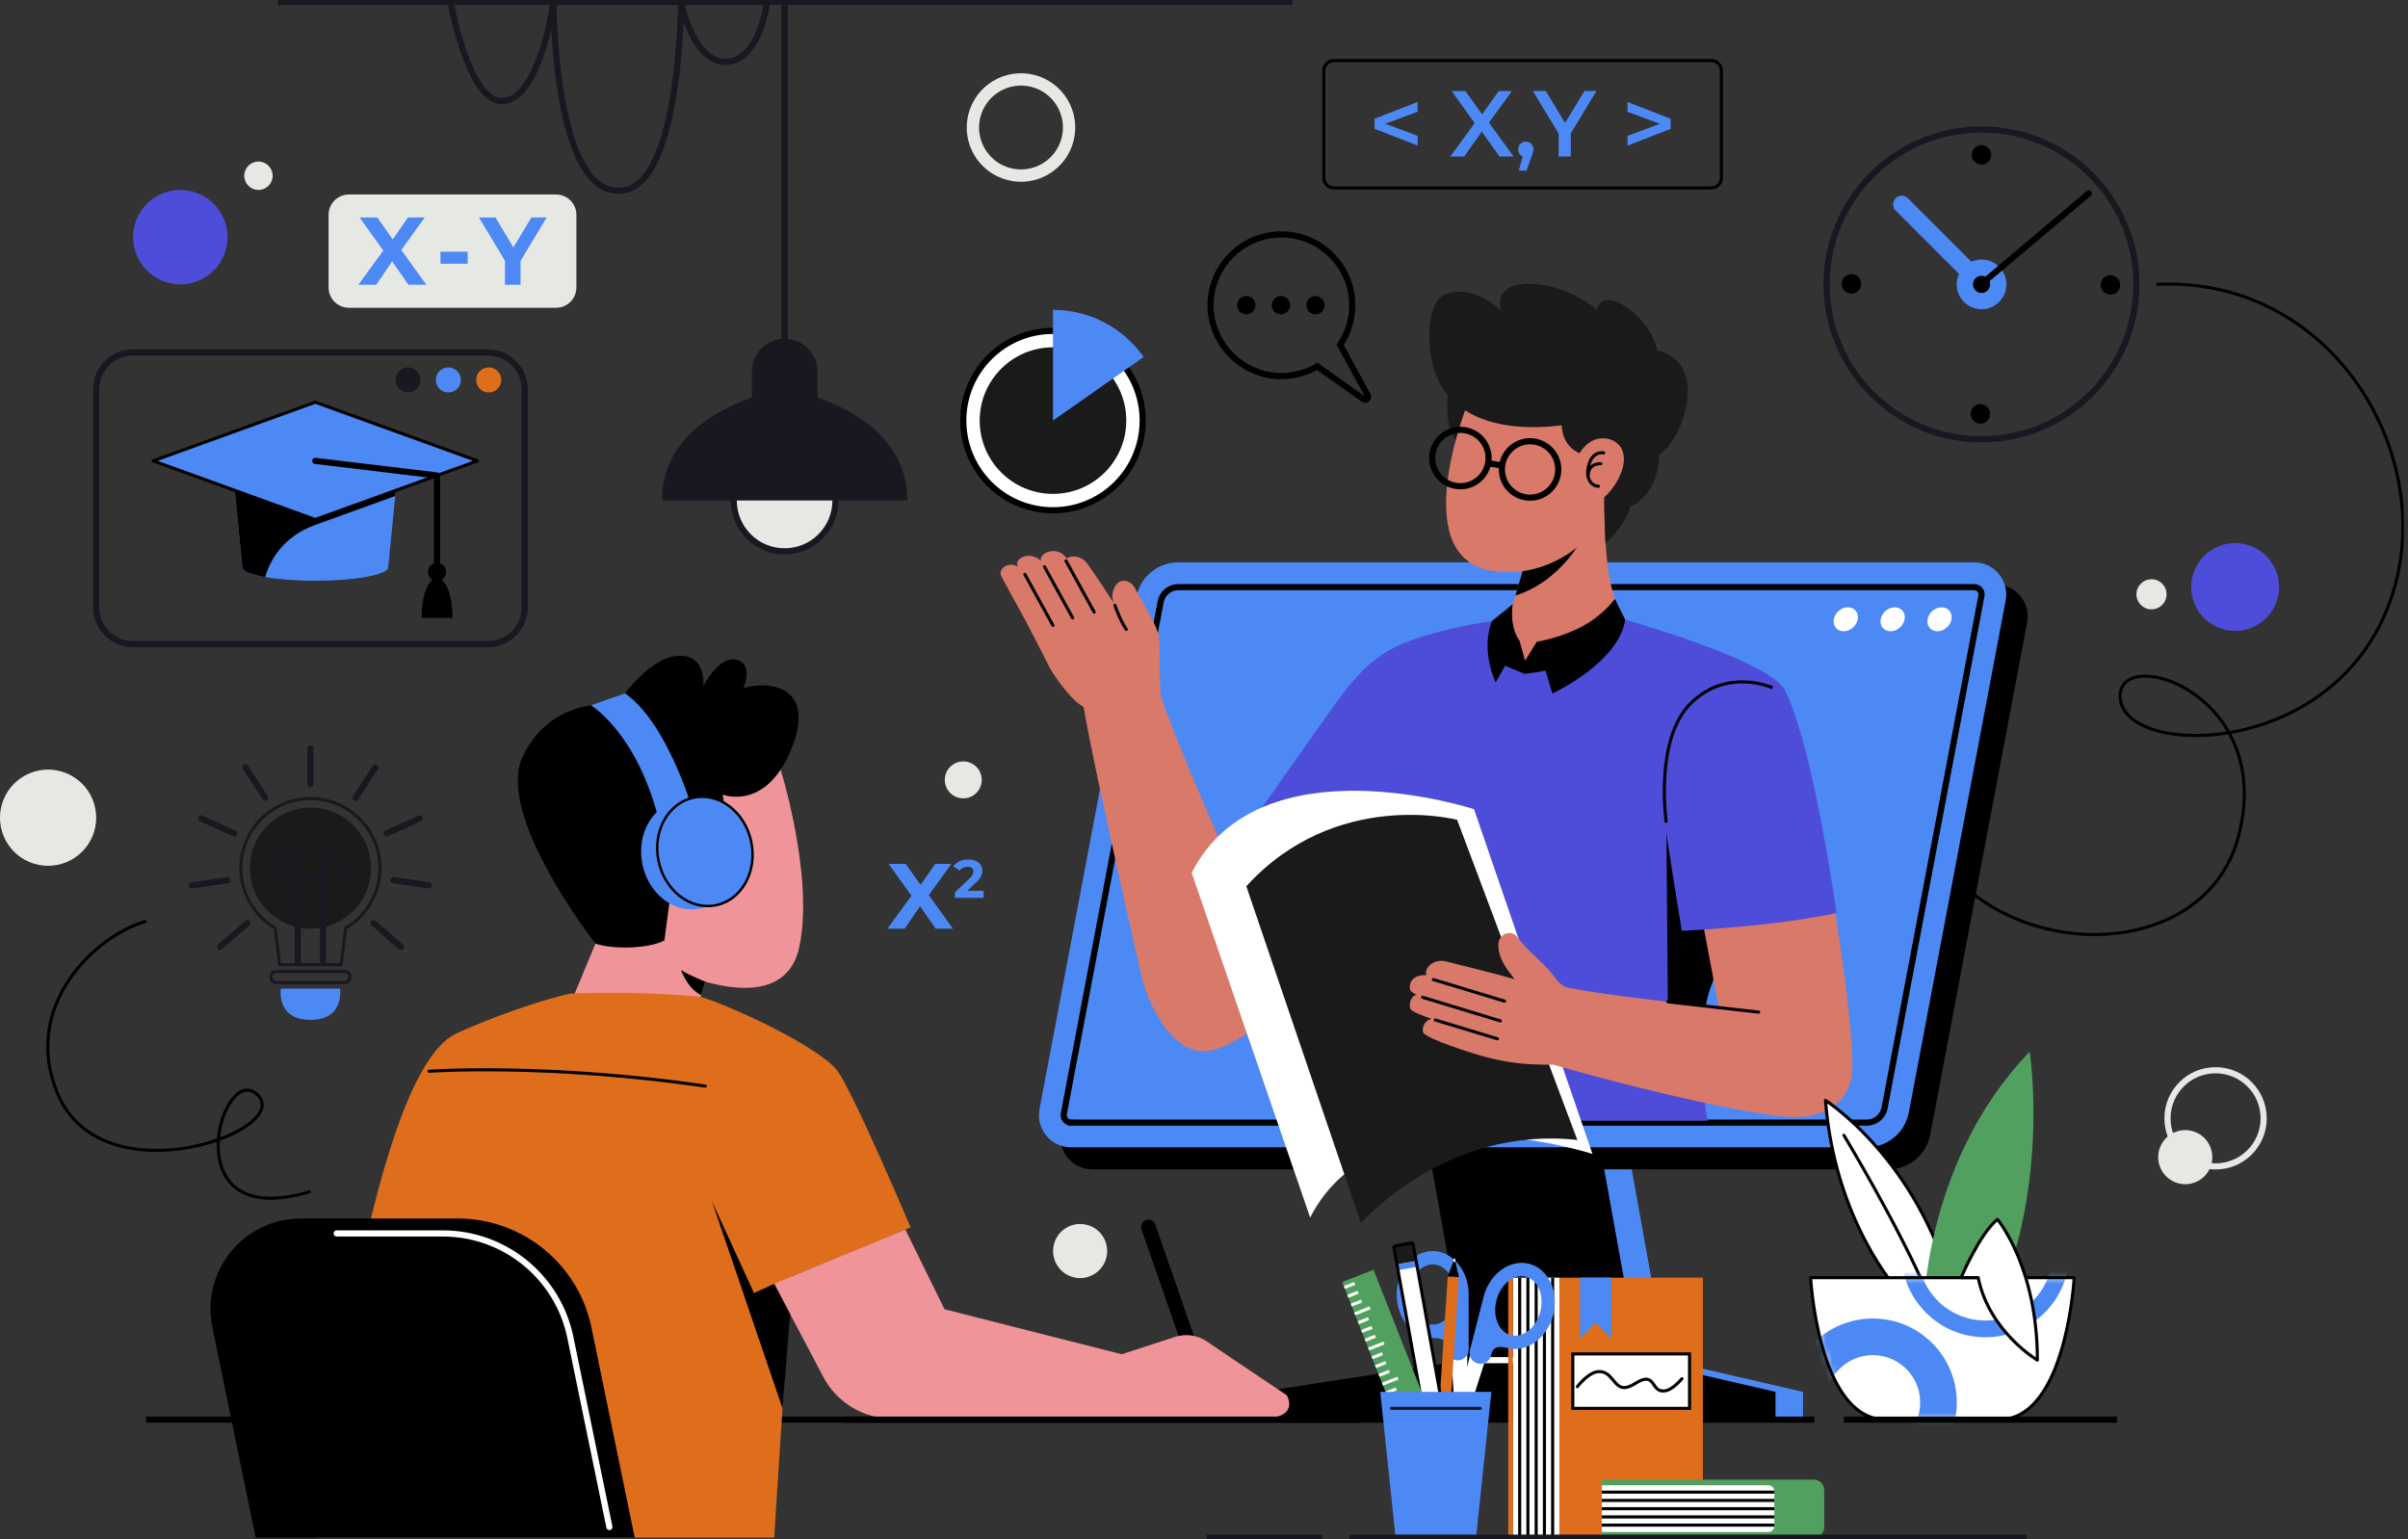 <svg xmlns="http://www.w3.org/2000/svg" width="391" height="250" viewBox="0 0 391 250" fill="none"><rect x="0" y="0" width="391" height="250" fill="#333333" stroke="none"/><g clip-path="url(#clip0_39_1195)"><path d="M271.459 226.029H243.531L230.511 153.766H258.439L271.459 226.029Z" fill="#4D89F5"></path><path d="M209.205 230.546V226.03L242.531 220.884H270.459L292.765 226.03V230.546H209.205Z" fill="#4D89F5"></path><path d="M266.99 226.029H239.062L226.047 153.766H253.976L266.99 226.029Z" fill="black"></path><path d="M306.615 189.897H177.389C174.126 189.897 171.662 186.928 172.267 183.717L187.993 100.562C188.61 97.286 191.474 94.91 194.808 94.91H324.034C327.298 94.91 329.762 97.88 329.156 101.091L313.431 184.246C312.813 187.527 309.949 189.897 306.615 189.897Z" fill="black"></path><path d="M303.133 186.31H173.908C170.644 186.31 168.18 183.341 168.786 180.13L184.511 96.975C185.129 93.699 187.993 91.323 191.327 91.323H320.552C323.816 91.323 326.28 94.293 325.675 97.504L309.949 180.659C309.326 183.94 306.468 186.31 303.133 186.31Z" fill="#4D89F5"></path><path d="M173.908 182.294C173.42 182.294 173.12 182.023 172.991 181.859C172.855 181.7 172.644 181.353 172.738 180.877L188.463 97.722C188.722 96.345 189.933 95.346 191.333 95.346H320.558C321.046 95.346 321.346 95.616 321.482 95.781C321.617 95.94 321.829 96.287 321.734 96.763L306.009 179.924C305.75 181.3 304.539 182.306 303.139 182.306H173.908V182.294Z" stroke="black" stroke-miterlimit="10"></path><path d="M204.735 230.546V226.03L238.068 220.884H265.996L288.296 226.03V230.546H204.735Z" fill="black"></path><path d="M255.604 220.884H239.162" stroke="white" stroke-miterlimit="10" stroke-linecap="round" stroke-linejoin="round"></path><path d="M301.651 100.568C301.463 101.644 300.44 102.514 299.364 102.514C298.288 102.514 297.57 101.644 297.764 100.568C297.952 99.492 298.976 98.621 300.052 98.621C301.122 98.621 301.84 99.492 301.651 100.568Z" fill="white"></path><path d="M309.267 100.568C309.079 101.644 308.056 102.514 306.979 102.514C305.903 102.514 305.186 101.644 305.38 100.568C305.568 99.492 306.591 98.621 307.667 98.621C308.738 98.621 309.455 99.492 309.267 100.568Z" fill="white"></path><path d="M316.877 100.568C316.689 101.644 315.665 102.514 314.589 102.514C313.513 102.514 312.796 101.644 312.99 100.568C313.178 99.492 314.201 98.621 315.277 98.621C316.353 98.621 317.065 99.492 316.877 100.568Z" fill="white"></path><path d="M208.311 126.667L185.652 159.788C185.652 159.788 189.151 171.144 195.749 170.691C206.764 169.926 224.612 142.01 224.612 142.01" fill="#D97969"></path><path d="M188.434 112.971C188.434 112.971 188.275 109.266 188.275 104.538C188.275 102.05 186.54 99.633 184.482 95.893C183.464 93.546 180.965 93.846 180.636 96.516C180.6 96.816 180.653 97.275 180.747 97.787C179.071 95.158 177.301 92.564 176.596 91.582C175.655 90.271 174.061 90.1 173.196 90.677C173.12 90.577 173.055 90.489 172.991 90.412C171.538 88.589 168.58 89.812 169.05 91.1C167.216 89.371 164.693 90.683 165.222 91.853C165.24 91.894 165.281 91.965 165.328 92.053C163.828 91.094 161.952 92.341 162.593 93.594C162.976 94.34 166.551 100.839 166.551 100.839C166.551 100.839 169.48 106.473 170.462 108.472C171.591 110.383 174.002 113.765 175.955 114.806C177.795 125.773 185.658 159.788 185.658 159.788L202.354 146.133C202.348 146.133 192.374 124.239 188.434 112.971Z" fill="#D97969"></path><path d="M166.41 93.269L170.979 101.573" stroke="black" stroke-width="0.5" stroke-miterlimit="10" stroke-linecap="round" stroke-linejoin="round"></path><path d="M169.603 92.047L174.173 100.345" stroke="black" stroke-width="0.5" stroke-miterlimit="10" stroke-linecap="round" stroke-linejoin="round"></path><path d="M173.096 91.094L177.666 99.397" stroke="black" stroke-width="0.5" stroke-miterlimit="10" stroke-linecap="round" stroke-linejoin="round"></path><path d="M181.041 98.31C181.041 98.31 181.794 100.597 182.882 102.214" stroke="black" stroke-width="0.5" stroke-miterlimit="10" stroke-linecap="round" stroke-linejoin="round"></path><path d="M200.354 137.588C200.354 137.588 211.004 149.032 219.12 156.201L232.111 138.258L223.719 106.843C223.719 106.843 221.166 108.319 217.285 113.647C213.98 118.187 208.576 126.067 200.354 137.588Z" fill="#4D4DD9"></path><path d="M283.938 142.111C281.851 149.103 279.351 155.843 277.652 160.647C277.093 162.235 276.734 164.34 276.576 166.793C276.246 171.756 276.281 176.737 277.275 182.001H219.496C219.99 179.713 220.372 177.272 220.278 174.849C218.696 135.513 216.785 117.852 222.354 108.384C225.712 102.674 244.895 100.475 244.895 100.475L263.891 100.651C263.891 100.651 286.073 106.003 287.649 118.699C288.414 124.874 286.479 133.672 283.938 142.111Z" fill="#4D4DD9"></path><path d="M270.565 132.254L270.848 166.792H276.576C276.734 164.346 277.093 162.234 277.652 160.647C279.351 155.842 281.851 149.102 283.938 142.116L270.565 132.254Z" fill="black"></path><path d="M236.033 58.285C236.033 58.285 232.91 70.117 237.486 72.346C241.202 74.163 241.532 68.865 241.532 68.865L242.414 63.096" fill="#1A1A1A"></path><path d="M263.897 100.644C263.897 100.644 260.791 108.672 249.006 107.531C238.75 106.537 244.884 100.48 244.884 100.48C244.884 100.48 245.419 98.862 246.072 96.716C246.707 94.617 247.454 92.035 247.918 90.006L252.023 86.648L260.721 79.526C260.727 79.52 259.598 94.999 263.897 100.644Z" fill="#D97969"></path><path d="M257.345 86.719C257.345 86.719 253.793 94.293 246.072 96.716C246.707 94.617 247.454 92.035 247.918 90.006L252.023 86.648L257.345 86.719Z" fill="black"></path><path d="M238.58 64.807C238.58 64.807 228.911 88.189 240.538 92.276C240.538 92.276 248.348 95.199 256.504 88.572C258.857 86.666 260.727 84.243 262.173 81.585C264.52 77.269 268.348 69.171 267.543 63.502C266.402 55.427 243.402 47.076 238.58 64.807Z" fill="#D97969"></path><path d="M269.466 73.757C269.454 73.775 269.454 73.775 269.448 73.775C269.424 77.198 267.807 80.92 264.708 82.291C263.902 85.501 260.686 88.183 260.686 88.183C260.674 86.372 260.427 83.743 260.486 80.756C263.397 78.115 265.184 73.305 261.997 71.588C260.903 70.999 258.31 70.623 256.475 73.605C253.887 72.434 253.687 70.111 253.552 69.059C249.065 69.682 233.657 70.741 232.211 56.768C231.981 54.527 231.846 49.252 234.486 47.888C236.421 46.894 240.209 47.076 243.808 50.54C241.743 44.724 252.258 44.553 259.292 50.281C260.162 46.082 267.995 51.199 269.066 56.897C277.699 58.779 273.271 71.546 269.466 73.757Z" fill="#1A1A1A"></path><path d="M239.344 131.407C239.344 131.407 204.529 120.01 193.503 141.74L212.739 197.731C223.766 176.001 258.58 187.398 258.58 187.398L239.344 131.407Z" fill="white"></path><path d="M236.604 133.137C236.604 133.137 216.932 127.944 202.371 143.928L220.99 198.649C220.99 198.649 234.71 182.741 256.122 185.135L236.604 133.137Z" fill="#1A1A1A"></path><path d="M295.165 130.99L274.37 138.435C274.37 138.435 277.117 153.326 279.087 163.635C270.43 162.67 259.48 161.435 254.24 160.306C253.776 160.047 253.317 159.73 252.905 159.33C250.964 156.454 248.718 155.208 246.495 152.338C245.601 150.885 243.478 151.473 243.296 153.243C243.19 155.837 245.043 157.795 245.942 159.018C243.325 158.271 237.791 156.854 234.78 156.125C232.828 155.649 231.228 157.142 231.593 158.366C231.358 158.348 231.134 158.348 230.946 158.366C228.888 158.583 228.729 160.294 229.017 160.847C229.123 161.053 229.535 161.306 230.017 161.547C228.906 161.806 228.747 163.429 229.041 163.876C229.347 164.335 231.093 164.993 232.458 165.446C231.105 165.781 230.864 167.175 231.093 167.669C231.581 168.704 239.232 171.115 241.002 171.586C244.943 172.627 247.671 172.944 252.217 172.897C270.101 178.002 283.809 180.748 289.56 181.324C295.718 181.942 299.705 179.407 300.605 175.22C301.963 168.98 295.165 130.99 295.165 130.99Z" fill="#D97969"></path><path d="M298.223 148.279C289.119 150.191 277.799 150.932 273.082 151.167C271.63 142.393 270.43 134.448 269.542 128.438L268.154 101.938C268.154 101.938 287.679 107.737 289.86 112.142C293.712 119.922 296.929 139.535 298.223 148.279Z" fill="#4D4DD9"></path><path d="M270.818 162.693L285.561 164.369" stroke="black" stroke-width="0.5" stroke-miterlimit="10" stroke-linecap="round" stroke-linejoin="round"></path><path d="M241.691 73.957C241.926 76.474 240.073 78.709 237.556 78.944C235.039 79.179 232.805 77.327 232.569 74.81C232.334 72.293 234.187 70.058 236.704 69.823C239.221 69.588 241.455 71.434 241.691 73.957Z" stroke="black" stroke-miterlimit="10"></path><path d="M253.005 75.81C253.24 78.327 251.388 80.561 248.871 80.797C246.354 81.032 244.119 79.179 243.884 76.662C243.649 74.145 245.501 71.911 248.018 71.675C250.535 71.44 252.77 73.293 253.005 75.81Z" stroke="black" stroke-miterlimit="10"></path><path d="M241.632 75.222L243.908 75.604" stroke="black" stroke-miterlimit="10"></path><path d="M260.392 73.552C260.392 73.552 258.51 73.076 257.904 75.84C257.504 77.674 258.363 78.945 259.539 78.962" stroke="black" stroke-width="0.5" stroke-miterlimit="10" stroke-linecap="round"></path><path d="M259.939 75.299C259.939 75.299 257.933 75.116 257.851 77.275" stroke="black" stroke-width="0.5" stroke-miterlimit="10" stroke-linecap="round"></path><path d="M232.752 159.082L244.296 162.581" stroke="black" stroke-width="0.5" stroke-miterlimit="10" stroke-linecap="round" stroke-linejoin="round"></path><path d="M230.999 161.958L243.614 165.786" stroke="black" stroke-width="0.5" stroke-miterlimit="10" stroke-linecap="round" stroke-linejoin="round"></path><path d="M233.069 165.646L243.149 168.698" stroke="black" stroke-width="0.5" stroke-miterlimit="10" stroke-linecap="round" stroke-linejoin="round"></path><path d="M262.215 97.257C261.085 98.786 258.827 100.891 256.022 102.179C252.523 103.79 249.547 104.208 249.547 104.208L247.636 107.295L246.724 104.032C245.007 101.667 245.631 98.127 245.631 98.127L242.261 100.838C240.35 105.69 242.855 110.824 242.855 110.824L244.401 108.107L247.524 109.43C247.524 109.43 249.688 109.166 250.959 108.913L252.076 112.623C252.076 112.623 262.856 107.637 263.891 100.638L262.215 97.257Z" fill="black"></path><path d="M270.565 133.595C270.565 133.595 268.554 119.969 274.641 114.112C280.61 108.366 287.814 111.689 287.814 111.689" stroke="black" stroke-width="0.5" stroke-miterlimit="10"></path><path d="M23.735 230.546H294.612" stroke="black" stroke-miterlimit="10"></path><path d="M126.508 124.144C124.474 118.952 117.04 114.271 106.655 117.834C90.765 123.286 92.605 137.382 98.816 147.562C98.863 147.638 98.91 147.709 98.957 147.78L91.894 164.763L111.036 170.668L114.517 159.412C119.463 160.835 127.984 161.994 129.766 153.866C132.313 142.263 126.508 124.144 126.508 124.144Z" fill="#EF959A"></path><path d="M114.517 159.412C114.517 159.412 112.047 158.459 110.583 157.524C110.583 157.524 111.565 160.5 113.841 161.6L114.517 159.412Z" fill="black"></path><path d="M117.346 129.031C117.346 129.031 124.168 131.778 128.343 122.004C132.519 112.23 126.103 110.295 120.71 111.724C120.71 111.724 122.439 107.854 119.593 107.143C116.74 106.431 114.194 111.418 114.194 111.418C114.194 111.418 114.806 106.02 109.819 106.531C104.832 107.043 100.145 114.47 100.145 114.47C100.145 114.47 89.7 112.73 84.872 122.868C80.344 132.389 96.693 153.237 96.693 153.237C99.715 154.266 105.531 154.019 107.884 152.719L109.807 138.147C109.801 138.141 119.381 140.228 117.346 129.031Z" fill="black"></path><path d="M113.681 147.552C117.835 146.678 120.379 142.058 119.363 137.233C118.347 132.409 114.157 129.207 110.003 130.082C105.849 130.956 103.305 135.576 104.321 140.4C105.337 145.225 109.527 148.426 113.681 147.552Z" fill="#4D89F5"></path><path d="M116.298 146.999C120.452 146.125 122.996 141.505 121.98 136.681C120.964 131.856 116.774 128.654 112.62 129.529C108.466 130.403 105.922 135.023 106.938 139.847C107.954 144.672 112.144 147.874 116.298 146.999Z" fill="#4D89F5"></path><path d="M112.377 131.26C112.377 131.26 108.301 117.323 101.485 112.595L95.963 114.535C95.963 114.535 103.332 119.005 106.878 132.789L112.377 131.26Z" fill="#4D89F5"></path><path d="M116.298 146.999C120.452 146.125 122.996 141.505 121.98 136.681C120.964 131.856 116.774 128.654 112.62 129.529C108.466 130.403 105.922 135.023 106.938 139.847C107.954 144.672 112.144 147.874 116.298 146.999Z" stroke="black" stroke-width="0.4" stroke-miterlimit="10" stroke-linecap="round" stroke-linejoin="round"></path><path d="M147.862 199.319C147.862 199.319 138.429 177.101 135.953 173.872C132.983 170.003 118.905 163.416 113.753 161.881C106.684 161.199 99.168 161.07 92.57 161.358C84.872 163.14 76.092 166.856 73.946 167.909C59.391 175.054 51.557 249.7 51.557 249.7H125.726C125.726 249.7 127.349 222.177 128.714 207.217C135.577 204.482 139.252 202.953 147.862 199.319Z" fill="#DF6E1C"></path><path d="M69.658 173.966C69.658 173.966 88.659 172.614 114.517 176.372" stroke="black" stroke-width="0.5" stroke-miterlimit="10" stroke-linecap="round" stroke-linejoin="round"></path><path d="M197.02 226.024L196.955 228.335C196.943 228.694 196.496 228.847 196.267 228.576L194.785 226.8L185.352 199.619C185.14 199.002 185.464 198.331 186.081 198.114C186.699 197.902 187.369 198.225 187.587 198.843L197.02 226.024Z" fill="black"></path><path d="M190.78 217.114C186.781 218.426 182.135 219.925 182.135 219.925L153.366 212.616L147.003 199.678L125.709 208.475L133.689 223.613C135.877 227.765 140.187 230.364 144.88 230.364H180.847H204.729C211.281 230.364 208.934 226.571 208.934 226.571C208.934 226.571 200.683 221.072 195.979 217.855C194.461 216.814 192.538 216.538 190.78 217.114Z" fill="#EF959A"></path><path d="M137.165 230.546H220.949" stroke="black" stroke-miterlimit="10"></path><path d="M122.427 209.981L115.605 195.091L127.067 228.735L128.302 213.38L125.714 208.481L122.427 209.981Z" fill="black"></path><path d="M103.062 249.706L96.04 215.591C93.917 205.276 84.837 197.878 74.31 197.878H48.876C39.566 197.878 32.603 206.423 34.479 215.538L41.513 249.706" fill="black"></path><path d="M98.951 247.983L92.611 217.191C90.588 207.364 81.938 200.307 71.899 200.307H54.668" stroke="white" stroke-miterlimit="10" stroke-linecap="round"></path><path d="M253.223 207.487H245.648V249.7H253.223V207.487Z" fill="white"></path><path d="M276.505 207.487H253.223V249.7H276.505V207.487Z" fill="#DF6E1C"></path><path d="M248.095 207.487V249.706" stroke="black" stroke-width="0.5" stroke-miterlimit="10" stroke-linejoin="round"></path><path d="M249.435 207.487V249.706" stroke="black" stroke-width="0.5" stroke-miterlimit="10" stroke-linejoin="round"></path><path d="M250.776 207.487V249.706" stroke="black" stroke-width="0.5" stroke-miterlimit="10" stroke-linejoin="round"></path><path d="M252.111 207.487V249.706" stroke="black" stroke-width="0.5" stroke-miterlimit="10" stroke-linejoin="round"></path><path d="M246.76 207.487V249.706" stroke="black" stroke-width="0.5" stroke-miterlimit="10" stroke-linejoin="round"></path><path d="M259.092 207.487H256.539V217.361L259.092 214.768L261.644 217.361V207.487H259.092Z" fill="#4D89F5"></path><path d="M274.341 219.872H255.387V228.711H274.341V219.872Z" fill="white" stroke="black" stroke-width="0.5" stroke-miterlimit="10"></path><path d="M256.122 225.189C256.122 225.189 257.863 222.883 259.503 222.748C261.756 222.56 262.067 225.477 263.837 225.336C265.19 225.23 266.202 223.889 267.39 223.983C268.683 224.083 268.507 226.059 270.283 225.882C271.606 225.753 273.106 223.889 273.106 223.889" fill="white"></path><path d="M256.122 225.189C256.122 225.189 257.863 222.883 259.503 222.748C261.756 222.56 262.067 225.477 263.837 225.336C265.19 225.23 266.202 223.889 267.39 223.983C268.683 224.083 268.507 226.059 270.283 225.882C271.606 225.753 273.106 223.889 273.106 223.889" stroke="black" stroke-width="0.5" stroke-miterlimit="10" stroke-linecap="round"></path><path d="M245.648 207.487H244.901V249.7H245.648V207.487Z" fill="#DF6E1C"></path><path d="M294.53 249.706H260.103V240.297H294.53C295.459 240.297 296.212 241.05 296.212 241.979V248.024C296.212 248.948 295.459 249.706 294.53 249.706Z" fill="#52A05F"></path><path d="M287.126 248.794H260.103V241.196H287.126C287.667 241.196 288.108 241.637 288.108 242.178V247.806C288.108 248.359 287.667 248.794 287.126 248.794Z" fill="white"></path><path d="M288.108 243.661H260.103" stroke="black" stroke-width="0.5" stroke-miterlimit="10" stroke-linejoin="round"></path><path d="M288.108 245.002H260.103" stroke="black" stroke-width="0.5" stroke-miterlimit="10" stroke-linejoin="round"></path><path d="M288.108 246.337H260.103" stroke="black" stroke-width="0.5" stroke-miterlimit="10" stroke-linejoin="round"></path><path d="M288.108 247.678H260.103" stroke="black" stroke-width="0.5" stroke-miterlimit="10" stroke-linejoin="round"></path><path d="M288.108 242.32H260.103" stroke="black" stroke-width="0.5" stroke-miterlimit="10" stroke-linejoin="round"></path><path d="M238.244 218.155L238.227 242.89H237.027L235.545 218.149" fill="white"></path><path d="M239.144 218.373L233.028 242.343L234.192 242.637L241.755 219.038" fill="white"></path><path d="M237.391 211.628C237.391 212.039 237.386 219.149 237.386 219.149C237.386 219.526 237.08 219.831 236.697 219.831C236.321 219.831 236.015 219.526 236.015 219.143V218.296C236.015 218.296 235.586 216.038 232.757 216.203C232.757 216.203 235.974 216.609 236.08 216.644C236.186 216.679 237.391 211.216 237.391 211.628Z" fill="#4D89F5"></path><path d="M238.679 219.278C238.438 220.225 239.009 221.184 239.956 221.425C240.902 221.666 241.861 221.096 242.102 220.149C242.102 220.149 242.214 219.572 242.437 219.261C242.778 218.773 243.478 218.59 244.743 218.902C244.76 218.908 244.784 218.914 244.801 218.92C247.924 219.714 251.247 217.296 252.205 213.521C253.17 209.751 251.411 206.035 248.289 205.235C245.166 204.441 241.843 206.858 240.885 210.634C240.849 210.769 240.826 210.904 240.802 211.039H240.791L238.679 219.278ZM245.336 216.82C243.372 216.32 242.314 213.786 242.984 211.169C243.649 208.552 245.795 206.834 247.759 207.334C249.724 207.834 250.782 210.369 250.112 212.986C249.441 215.603 247.301 217.32 245.336 216.82Z" fill="#4D89F5"></path><path d="M226.788 210.216C226.788 214.109 229.405 217.279 232.628 217.279C232.657 217.279 232.687 217.273 232.716 217.273C233.998 217.291 234.622 217.644 234.833 218.196C234.969 218.561 234.939 219.143 234.939 219.143C234.939 220.119 235.733 220.913 236.703 220.913C237.68 220.913 238.474 220.119 238.474 219.149V210.645H238.462C238.468 210.51 238.479 210.369 238.479 210.234C238.479 206.341 235.862 203.171 232.64 203.171C229.417 203.159 226.794 206.329 226.788 210.216ZM228.952 210.222C228.952 207.523 230.605 205.329 232.634 205.329C234.663 205.329 236.309 207.529 236.309 210.228C236.309 212.927 234.657 215.121 232.628 215.121C230.599 215.115 228.952 212.921 228.952 210.222Z" fill="#4D89F5"></path><path d="M236.139 205.335C236.204 205.329 236.262 205.276 236.268 205.206L236.315 204.518C236.321 204.441 236.262 204.376 236.192 204.371C236.115 204.365 236.051 204.423 236.045 204.5L235.998 205.188C235.992 205.264 236.051 205.329 236.127 205.335C236.127 205.335 236.133 205.335 236.139 205.335Z" fill="white"></path><path d="M233.146 236.509L234.957 236.633L236.892 207.399L235.986 207.34L235.08 207.275L233.146 236.509Z" fill="#DF6E1C"></path><path d="M235.962 204.911L236.333 204.935L236.892 207.399L235.08 207.275L235.962 204.911Z" fill="black"></path><path d="M231.199 229.529L234.31 228.965L229.452 202.066C229.429 201.925 229.294 201.83 229.152 201.86L226.547 202.33C226.406 202.354 226.312 202.489 226.341 202.63L231.199 229.529Z" fill="white"></path><path d="M226.835 205.341L229.946 204.777L229.458 202.06C229.435 201.919 229.299 201.825 229.158 201.854L226.553 202.324C226.412 202.348 226.318 202.483 226.347 202.624L226.835 205.341Z" fill="#1A1A1A"></path><path d="M229.949 204.794L226.835 205.356L227.003 206.288L230.117 205.726L229.949 204.794Z" fill="#4D89F5"></path><path d="M231.199 229.529L234.31 228.965L229.452 202.066C229.429 201.925 229.294 201.83 229.152 201.86L226.547 202.33C226.406 202.354 226.312 202.489 226.341 202.63L231.199 229.529Z" stroke="black" stroke-width="0.5" stroke-miterlimit="10" stroke-linecap="round" stroke-linejoin="round"></path><path d="M228.775 235.67L233.852 233.669L223.024 206.199L217.947 208.201L228.775 235.67Z" fill="#52A05F"></path><path d="M219.967 208.429L218.291 209.087" stroke="white" stroke-width="0.5" stroke-miterlimit="10"></path><path d="M220.525 209.857L218.855 210.516" stroke="white" stroke-width="0.5" stroke-miterlimit="10"></path><path d="M221.09 211.281L219.414 211.946" stroke="white" stroke-width="0.5" stroke-miterlimit="10"></path><path d="M222.472 212.387L219.978 213.369" stroke="white" stroke-width="0.5" stroke-miterlimit="10"></path><path d="M222.213 214.139L220.543 214.797" stroke="white" stroke-width="0.5" stroke-miterlimit="10"></path><path d="M222.778 215.562L221.102 216.221" stroke="white" stroke-width="0.5" stroke-miterlimit="10"></path><path d="M223.336 216.991L221.666 217.65" stroke="white" stroke-width="0.5" stroke-miterlimit="10"></path><path d="M224.718 218.097L222.225 219.079" stroke="white" stroke-width="0.5" stroke-miterlimit="10"></path><path d="M224.465 219.844L222.789 220.502" stroke="white" stroke-width="0.5" stroke-miterlimit="10"></path><path d="M225.024 221.272L223.354 221.931" stroke="white" stroke-width="0.5" stroke-miterlimit="10"></path><path d="M225.589 222.695L223.913 223.36" stroke="white" stroke-width="0.5" stroke-miterlimit="10"></path><path d="M226.971 223.801L224.477 224.783" stroke="white" stroke-width="0.5" stroke-miterlimit="10"></path><path d="M226.712 225.554L225.042 226.212" stroke="white" stroke-width="0.5" stroke-miterlimit="10"></path><path d="M227.276 226.977L225.6 227.635" stroke="white" stroke-width="0.5" stroke-miterlimit="10"></path><path d="M227.835 228.406L226.165 229.065" stroke="white" stroke-width="0.5" stroke-miterlimit="10"></path><path d="M229.217 229.512L226.724 230.494" stroke="white" stroke-width="0.5" stroke-miterlimit="10"></path><path d="M228.964 231.258L227.288 231.916" stroke="white" stroke-width="0.5" stroke-miterlimit="10"></path><path d="M229.523 232.688L227.853 233.346" stroke="white" stroke-width="0.5" stroke-miterlimit="10"></path><path d="M230.087 234.11L228.411 234.769" stroke="white" stroke-width="0.5" stroke-miterlimit="10"></path><path d="M239.673 249.706H226.612L224.118 226.03H242.167L239.673 249.706Z" fill="#4D89F5"></path><path d="M225.936 228.712H240.349" stroke="#181820" stroke-width="0.5" stroke-miterlimit="10" stroke-linecap="round"></path><path d="M316.989 209.628C311.419 188.269 296.417 178.695 296.417 178.695C297.905 198.326 308.244 209.628 308.244 209.628H316.989Z" fill="white" stroke="black" stroke-width="0.5" stroke-miterlimit="10" stroke-linecap="round" stroke-linejoin="round"></path><path d="M299.405 184.364C299.405 184.364 308.303 199.072 313.031 210.187" stroke="black" stroke-width="0.5" stroke-miterlimit="10" stroke-linecap="round" stroke-linejoin="round"></path><path d="M312.237 214.786C312.237 214.786 311.772 189.239 329.562 170.797C329.562 170.797 333.226 193.65 322.828 214.786H312.237Z" fill="#52A05F"></path><path d="M294 207.487C294 207.487 295.124 228.241 304.586 230.364H326.21C335.666 228.241 336.795 207.487 336.795 207.487H294Z" fill="white"></path><mask id="mask0_39_1195" style="mask-type:luminance" maskUnits="userSpaceOnUse" x="294" y="207" width="43" height="24"><path d="M294 207.487C294 207.487 295.124 228.241 304.586 230.364H326.21C335.666 228.241 336.795 207.487 336.795 207.487H294Z" fill="white"></path></mask><g mask="url(#mask0_39_1195)"><path d="M304.104 214.121C296.57 214.121 290.466 220.225 290.466 227.759C290.466 235.286 296.57 241.391 304.104 241.391C311.631 241.391 317.735 235.286 317.735 227.759C317.735 220.225 311.631 214.121 304.104 214.121ZM304.104 235.445C299.858 235.445 296.411 232.005 296.411 227.759C296.411 223.513 299.858 220.067 304.104 220.067C308.35 220.067 311.79 223.513 311.79 227.759C311.79 232.005 308.35 235.445 304.104 235.445Z" fill="#4D89F5"></path></g><mask id="mask1_39_1195" style="mask-type:luminance" maskUnits="userSpaceOnUse" x="294" y="207" width="43" height="24"><path d="M294 207.487C294 207.487 295.124 228.241 304.586 230.364H326.21C335.666 228.241 336.795 207.487 336.795 207.487H294Z" fill="white"></path></mask><g mask="url(#mask1_39_1195)"><path d="M322.369 189.897C314.836 189.897 308.732 196.002 308.732 203.535C308.732 211.063 314.836 217.167 322.369 217.167C329.897 217.167 336.001 211.063 336.001 203.535C336.001 196.002 329.897 189.897 322.369 189.897ZM322.369 214.444C316.342 214.444 311.455 209.563 311.455 203.535C311.455 197.507 316.347 192.62 322.369 192.62C328.397 192.62 333.278 197.513 333.278 203.535C333.278 209.563 328.397 214.444 322.369 214.444Z" fill="#4D89F5"></path></g><path d="M294 207.487C294 207.487 295.124 228.241 304.586 230.364H326.21C335.666 228.241 336.795 207.487 336.795 207.487H294Z" stroke="black" stroke-width="0.5" stroke-miterlimit="10" stroke-linecap="round" stroke-linejoin="round"></path><path d="M318.435 207.488C318.435 207.488 321.446 200.331 324.345 198.025C324.345 198.025 330.826 205.741 330.82 220.878C330.82 220.878 322.993 216.268 321.211 207.482H318.435V207.488Z" fill="white" stroke="black" stroke-width="0.5" stroke-miterlimit="10" stroke-linecap="round" stroke-linejoin="round"></path><path d="M299.405 230.546H343.764" stroke="black" stroke-miterlimit="10"></path><path d="M219.126 249.706H329.121" stroke="#181820" stroke-miterlimit="10"></path><path d="M195.938 249.706H214.715" stroke="#181820" stroke-miterlimit="10"></path><path d="M203.859 49.558C203.859 50.382 203.194 51.046 202.371 51.046C201.548 51.046 200.883 50.382 200.883 49.558C200.883 48.735 201.548 48.07 202.371 48.07C203.194 48.07 203.859 48.741 203.859 49.558Z" fill="black"></path><path d="M209.475 49.558C209.475 50.382 208.811 51.046 207.987 51.046C207.164 51.046 206.499 50.382 206.499 49.558C206.499 48.735 207.164 48.07 207.987 48.07C208.811 48.07 209.475 48.741 209.475 49.558Z" fill="black"></path><path d="M215.091 49.558C215.091 50.382 214.427 51.046 213.603 51.046C212.78 51.046 212.116 50.382 212.116 49.558C212.116 48.735 212.78 48.07 213.603 48.07C214.427 48.07 215.091 48.741 215.091 49.558Z" fill="black"></path><path d="M222.078 64.201L217.608 56.003C219.026 53.91 219.767 51.322 219.531 48.552C219.055 43.013 214.556 38.549 209.016 38.108C201.924 37.543 196.049 43.407 196.602 50.493C197.037 56.103 201.595 60.632 207.205 61.043C209.652 61.22 211.951 60.632 213.886 59.491L221.384 64.813C221.795 65.107 222.319 64.648 222.078 64.201Z" stroke="black" stroke-miterlimit="10"></path><path d="M321.746 71.334C335.637 71.334 346.898 60.073 346.898 46.182C346.898 32.29 335.637 21.029 321.746 21.029C307.855 21.029 296.594 32.29 296.594 46.182C296.594 60.073 307.855 71.334 321.746 71.334Z" stroke="#181820" stroke-miterlimit="10"></path><path d="M321.723 46.117C321.17 46.669 320.276 46.669 319.729 46.117L307.803 34.19C307.25 33.638 307.25 32.744 307.803 32.197C308.355 31.644 309.249 31.644 309.796 32.197L321.717 44.117C322.275 44.67 322.275 45.564 321.723 46.117Z" fill="#4D89F5"></path><path d="M325.786 46.182C325.786 48.41 323.981 50.216 321.752 50.216C319.523 50.216 317.718 48.41 317.718 46.182C317.718 43.953 319.523 42.148 321.752 42.148C323.981 42.148 325.786 43.953 325.786 46.182Z" fill="#4D89F5"></path><path d="M323.146 46.182C323.146 46.952 322.522 47.576 321.752 47.576C320.982 47.576 320.358 46.952 320.358 46.182C320.358 45.411 320.982 44.788 321.752 44.788C322.516 44.788 323.146 45.411 323.146 46.182Z" fill="black"></path><path d="M323.328 25.145C323.328 26.016 322.622 26.727 321.746 26.727C320.876 26.727 320.164 26.022 320.164 25.145C320.164 24.275 320.87 23.564 321.746 23.564C322.622 23.569 323.328 24.275 323.328 25.145Z" fill="black"></path><path d="M342.688 47.851C341.817 47.851 341.106 47.146 341.106 46.269C341.106 45.399 341.812 44.688 342.688 44.688C343.558 44.688 344.27 45.393 344.27 46.269C344.27 47.146 343.564 47.851 342.688 47.851Z" fill="black"></path><path d="M319.982 67.218C319.982 66.347 320.688 65.636 321.564 65.636C322.434 65.636 323.146 66.341 323.146 67.218C323.146 68.088 322.44 68.8 321.564 68.8C320.693 68.794 319.982 68.088 319.982 67.218Z" fill="black"></path><path d="M300.622 44.506C301.492 44.506 302.204 45.212 302.204 46.088C302.204 46.958 301.498 47.67 300.622 47.67C299.752 47.67 299.04 46.964 299.04 46.088C299.04 45.217 299.752 44.506 300.622 44.506Z" fill="black"></path><path d="M321.658 46.182L339.183 31.403" stroke="black" stroke-miterlimit="10" stroke-linecap="round"></path><path d="M127.402 0.294V57.938" stroke="#181820" stroke-miterlimit="10"></path><path d="M127.402 89.536C131.966 89.536 135.665 85.837 135.665 81.273C135.665 76.71 131.966 73.011 127.402 73.011C122.839 73.011 119.14 76.71 119.14 81.273C119.14 85.837 122.839 89.536 127.402 89.536Z" fill="#E6E9E3" stroke="#181820" stroke-miterlimit="10"></path><path d="M132.73 64.565V60.337C132.73 57.396 130.349 55.015 127.408 55.015C124.468 55.015 122.086 57.396 122.086 60.337V64.565C116.188 66.618 107.49 71.328 107.49 81.273H127.408H147.326C147.321 71.328 138.629 66.618 132.73 64.565Z" fill="#181820"></path><path d="M45.13 0.294H209.834" stroke="#181820" stroke-miterlimit="10"></path><path d="M73.128 0.294C73.128 0.294 76.057 16.413 81.461 16.413C87.695 16.413 89.871 0.294 89.871 0.294C89.871 0.294 89.83 32.968 101.433 30.88C110.518 29.251 110.589 0.294 110.589 0.294C110.589 0.294 112.453 10.033 117.787 10.033C123.415 10.033 124.556 0.294 124.556 0.294" stroke="#181820" stroke-miterlimit="10" stroke-linecap="round" stroke-linejoin="round"></path><path d="M50.41 150.814C55.841 150.814 60.243 146.412 60.243 140.981C60.243 135.551 55.841 131.148 50.41 131.148C44.98 131.148 40.578 135.551 40.578 140.981C40.578 146.412 44.98 150.814 50.41 150.814Z" fill="#1A1A1A"></path><path d="M61.702 140.981C61.702 134.741 56.644 129.684 50.405 129.684C44.165 129.684 39.108 134.741 39.108 140.981C39.108 145.133 41.354 148.743 44.682 150.708L45.412 156.665H55.397L56.127 150.708C59.461 148.743 61.702 145.127 61.702 140.981Z" stroke="#181820" stroke-width="0.5" stroke-miterlimit="10" stroke-linecap="round" stroke-linejoin="round"></path><path d="M55.915 159.57H44.9C44.4 159.57 43.994 159.164 43.994 158.664C43.994 158.165 44.4 157.759 44.9 157.759H55.915C56.415 157.759 56.821 158.165 56.821 158.664C56.821 159.164 56.415 159.57 55.915 159.57Z" stroke="#181820" stroke-width="0.5" stroke-miterlimit="10" stroke-linecap="round" stroke-linejoin="round"></path><path d="M55.215 160.553H45.6C45.6 160.553 44.8 165.616 50.405 165.616C56.015 165.616 55.215 160.553 55.215 160.553Z" fill="#4D89F5"></path><path d="M52.451 156.665V140.922C52.451 139.975 53.221 139.205 54.168 139.205C55.115 139.205 55.886 139.975 55.886 140.922V141.034C55.886 141.981 55.115 142.751 54.168 142.751H50.405H46.641C45.694 142.751 44.924 141.981 44.924 141.034V140.922C44.924 139.975 45.694 139.205 46.641 139.205C47.588 139.205 48.358 139.975 48.358 140.922V156.665" stroke="#181820" stroke-miterlimit="10" stroke-linejoin="round"></path><path d="M50.41 127.379V121.521" stroke="#181820" stroke-miterlimit="10" stroke-linecap="round" stroke-linejoin="round"></path><path d="M57.767 129.543L60.937 124.621" stroke="#181820" stroke-miterlimit="10" stroke-linecap="round" stroke-linejoin="round"></path><path d="M62.784 135.348L68.118 132.919" stroke="#181820" stroke-miterlimit="10" stroke-linecap="round" stroke-linejoin="round"></path><path d="M63.866 142.939L69.658 143.786" stroke="#181820" stroke-miterlimit="10" stroke-linecap="round" stroke-linejoin="round"></path><path d="M60.661 149.914L65.077 153.76" stroke="#181820" stroke-miterlimit="10" stroke-linecap="round" stroke-linejoin="round"></path><path d="M43.048 129.543L39.878 124.621" stroke="#181820" stroke-miterlimit="10" stroke-linecap="round" stroke-linejoin="round"></path><path d="M38.031 135.348L32.697 132.919" stroke="#181820" stroke-miterlimit="10" stroke-linecap="round" stroke-linejoin="round"></path><path d="M36.949 142.939L31.157 143.786" stroke="#181820" stroke-miterlimit="10" stroke-linecap="round" stroke-linejoin="round"></path><path d="M40.154 149.914L35.738 153.76" stroke="#181820" stroke-miterlimit="10" stroke-linecap="round" stroke-linejoin="round"></path><path d="M79.221 104.603H21.588C18.289 104.603 15.614 101.927 15.614 98.628V63.207C15.614 59.908 18.289 57.232 21.588 57.232H79.221C82.52 57.232 85.196 59.908 85.196 63.207V98.628C85.196 101.927 82.526 104.603 79.221 104.603Z" stroke="#181820" stroke-miterlimit="10"></path><path d="M68.282 61.702C68.282 62.825 67.371 63.736 66.248 63.736C65.124 63.736 64.213 62.825 64.213 61.702C64.213 60.578 65.124 59.667 66.248 59.667C67.371 59.667 68.282 60.578 68.282 61.702Z" fill="#181820"></path><path d="M74.834 61.702C74.834 62.825 73.922 63.736 72.799 63.736C71.676 63.736 70.764 62.825 70.764 61.702C70.764 60.578 71.676 59.667 72.799 59.667C73.922 59.667 74.834 60.578 74.834 61.702Z" fill="#4D89F5"></path><path d="M81.391 61.702C81.391 62.825 80.479 63.736 79.356 63.736C78.233 63.736 77.321 62.825 77.321 61.702C77.321 60.578 78.233 59.667 79.356 59.667C80.479 59.667 81.391 60.578 81.391 61.702Z" fill="#DF6E1C"></path><path d="M37.531 73.758L39.349 92.118C39.349 93.329 44.647 94.311 51.193 94.311C57.738 94.311 63.037 93.329 63.037 92.118L64.854 73.758H37.531Z" fill="#4D89F5"></path><path d="M64.848 73.764H56.991H37.531L39.102 89.618L39.349 92.118C39.349 92.741 40.772 93.312 43.053 93.712C43.853 90.989 45.917 87.154 51.193 85.243C51.204 85.237 51.21 85.231 51.222 85.231L64.177 80.544L64.848 73.764Z" fill="black"></path><path d="M51.193 65.318L24.864 74.845L51.193 84.366L77.521 74.845L51.193 65.318Z" fill="#4D89F5"></path><path d="M51.193 65.318L24.864 74.845L51.193 84.366L77.521 74.845L51.193 65.318Z" stroke="black" stroke-width="0.5" stroke-miterlimit="10" stroke-linecap="round" stroke-linejoin="round"></path><path d="M51.193 74.846L70.964 77.216V91.924" stroke="black" stroke-miterlimit="10" stroke-linecap="round" stroke-linejoin="round"></path><path d="M71.717 94.129C71.717 94.129 72.469 93.717 72.434 92.8C72.387 91.43 70.964 91.43 70.964 91.43C70.964 91.43 69.541 91.43 69.494 92.8C69.459 93.717 70.211 94.129 70.211 94.129C70.211 94.129 68.453 95.393 68.453 100.345H70.964H73.475C73.475 95.393 71.717 94.129 71.717 94.129Z" fill="black"></path><path d="M170.979 82.867C179.024 82.867 185.546 76.345 185.546 68.3C185.546 60.255 179.024 53.733 170.979 53.733C162.934 53.733 156.412 60.255 156.412 68.3C156.412 76.345 162.934 82.867 170.979 82.867Z" fill="white" stroke="black" stroke-miterlimit="10"></path><path d="M170.979 80.203C177.553 80.203 182.882 74.874 182.882 68.3C182.882 61.727 177.553 56.398 170.979 56.398C164.406 56.398 159.077 61.727 159.077 68.3C159.077 74.874 164.406 80.203 170.979 80.203Z" fill="#1A1A1A"></path><path d="M185.699 57.979L170.979 68.3V50.316C177.066 50.316 182.453 53.345 185.699 57.979Z" fill="#4D89F5"></path><path d="M230.193 18.142L224.948 20.101L230.193 22.059V23.641L223.189 20.918V19.277L230.193 16.555V18.142Z" fill="#4D89F5"></path><path d="M243.49 25.423L240.602 21.383L237.744 25.423H235.498L239.45 19.995L235.71 14.784H237.944L240.667 18.566L243.355 14.784H245.495L241.773 19.918L245.772 25.417H243.49V25.423Z" fill="#4D89F5"></path><path d="M248.641 23.353C248.877 23.588 248.988 23.888 248.988 24.264C248.988 24.429 248.965 24.594 248.918 24.776C248.871 24.952 248.777 25.217 248.636 25.576L247.859 27.716H246.63L247.236 25.393C247.013 25.305 246.836 25.158 246.713 24.958C246.583 24.758 246.524 24.529 246.524 24.264C246.524 23.888 246.642 23.588 246.871 23.353C247.107 23.118 247.401 23.006 247.754 23.006C248.118 23.006 248.412 23.123 248.641 23.353Z" fill="#4D89F5"></path><path d="M255.057 21.665V25.417H253.081V21.694L248.9 14.778H251.011L254.128 19.959L257.274 14.778H259.221L255.057 21.665Z" fill="#4D89F5"></path><path d="M271.271 19.283V20.924L264.267 23.647V22.065L269.513 20.107L264.267 18.148V16.566L271.271 19.283Z" fill="#4D89F5"></path><path d="M277.887 30.516H216.573C215.679 30.516 214.95 29.793 214.95 28.893V11.462C214.95 10.568 215.674 9.839 216.573 9.839H277.887C278.781 9.839 279.51 10.562 279.51 11.462V28.893C279.51 29.793 278.781 30.516 277.887 30.516Z" stroke="black" stroke-width="0.5" stroke-miterlimit="10" stroke-linecap="round" stroke-linejoin="round"></path><path d="M151.931 150.815L149.391 147.163L146.897 150.815H144.098L147.991 145.463L144.292 140.288H147.056L149.479 143.699L151.855 140.288H154.484L150.814 145.369L154.736 150.815H151.931Z" fill="#4D89F5"></path><path d="M159.712 144.651V145.81H155.072V144.892L157.436 142.658C157.689 142.417 157.859 142.211 157.941 142.04C158.03 141.87 158.071 141.699 158.071 141.529C158.071 141.282 157.988 141.093 157.824 140.964C157.659 140.835 157.412 140.764 157.095 140.764C156.824 140.764 156.583 140.817 156.365 140.917C156.148 141.017 155.965 141.17 155.824 141.376L154.789 140.711C155.03 140.352 155.36 140.076 155.777 139.876C156.201 139.676 156.683 139.576 157.224 139.576C157.677 139.576 158.077 139.653 158.418 139.8C158.759 139.947 159.024 140.158 159.218 140.429C159.406 140.699 159.5 141.023 159.5 141.387C159.5 141.723 159.429 142.034 159.288 142.323C159.147 142.617 158.876 142.946 158.471 143.322L157.059 144.657H159.712V144.651Z" fill="#4D89F5"></path><path d="M90.294 49.981H56.656C54.833 49.981 53.351 48.505 53.351 46.676V34.891C53.351 33.068 54.827 31.586 56.656 31.586H90.288C92.111 31.586 93.593 33.062 93.593 34.891V46.676C93.593 48.499 92.117 49.981 90.294 49.981Z" fill="#E6E9E3"></path><path d="M66.312 46.241L63.678 42.448L61.09 46.241H58.191L62.231 40.69L58.391 35.32H61.261L63.772 38.861L66.236 35.32H68.965L65.16 40.595L69.229 46.241H66.312Z" fill="#4D89F5"></path><path d="M71.523 40.878H75.939V42.83H71.523V40.878Z" fill="#4D89F5"></path><path d="M84.525 42.371V46.241H81.996V42.342L77.768 35.32H80.45L83.367 40.172L86.284 35.32H88.765L84.525 42.371Z" fill="#4D89F5"></path><path d="M10.823 139.996C14.802 138.332 16.679 133.757 15.015 129.778C13.351 125.799 8.776 123.922 4.797 125.586C0.817 127.25 -1.06 131.825 0.604 135.804C2.268 139.783 6.843 141.66 10.823 139.996Z" fill="#E6E9E3"></path><path d="M359.754 189.421C364.067 189.421 367.564 185.925 367.564 181.612C367.564 177.298 364.067 173.802 359.754 173.802C355.441 173.802 351.944 177.298 351.944 181.612C351.944 185.925 355.441 189.421 359.754 189.421Z" stroke="#E6E9E3" stroke-miterlimit="10"></path><path d="M173.357 22.619C174.412 18.437 171.878 14.191 167.696 13.135C163.514 12.079 159.268 14.614 158.212 18.796C157.156 22.978 159.69 27.224 163.872 28.28C168.054 29.336 172.301 26.802 173.357 22.619Z" stroke="#E6E9E3" stroke-width="2" stroke-miterlimit="10"></path><path d="M369.872 96.977C370.782 93.144 368.412 89.298 364.579 88.388C360.745 87.478 356.9 89.848 355.99 93.681C355.08 97.514 357.45 101.36 361.283 102.27C365.116 103.18 368.961 100.81 369.872 96.977Z" fill="#4D4DD9"></path><path d="M351.797 96.51C351.797 97.862 350.703 98.956 349.351 98.956C347.998 98.956 346.904 97.862 346.904 96.51C346.904 95.157 347.998 94.064 349.351 94.064C350.703 94.064 351.797 95.157 351.797 96.51Z" fill="#E6E9E3"></path><path d="M32.194 45.607C36.111 43.999 37.984 39.519 36.376 35.601C34.768 31.683 30.288 29.81 26.37 31.418C22.452 33.026 20.579 37.506 22.188 41.424C23.796 45.342 28.275 47.215 32.194 45.607Z" fill="#4D4DD9"></path><path d="M159.412 126.65C159.412 128.308 158.071 129.649 156.412 129.649C154.754 129.649 153.413 128.308 153.413 126.65C153.413 124.991 154.754 123.65 156.412 123.65C158.071 123.65 159.412 124.991 159.412 126.65Z" fill="#E6E9E3"></path><path d="M41.966 30.845C43.239 30.845 44.271 29.813 44.271 28.54C44.271 27.267 43.239 26.234 41.966 26.234C40.692 26.234 39.66 27.267 39.66 28.54C39.66 29.813 40.692 30.845 41.966 30.845Z" fill="#E6E9E3"></path><path d="M356.504 191.979C358.748 191.054 359.817 188.487 358.893 186.243C357.969 184 355.401 182.931 353.158 183.855C350.914 184.779 349.845 187.347 350.769 189.59C351.693 191.833 354.261 192.903 356.504 191.979Z" fill="#E6E9E3"></path><path d="M179.661 204.175C180.221 201.814 178.76 199.447 176.399 198.888C174.038 198.329 171.671 199.789 171.112 202.15C170.553 204.511 172.013 206.878 174.374 207.437C176.735 207.997 179.102 206.536 179.661 204.175Z" fill="#E6E9E3"></path><path d="M350.145 46.182C379.725 44.694 397.591 76.369 387.176 99.945C376.626 123.833 343.535 122.768 344.27 112.724C344.84 104.897 369.369 112.895 363.512 135.677C358.86 153.766 334.084 156.289 319.988 144.833" stroke="black" stroke-width="0.5" stroke-miterlimit="10"></path><path d="M23.735 149.614C15.62 151.837 3.417 163.246 9.309 177.495C16.666 195.291 48.911 183.159 41.466 177.495C35.744 173.143 28.116 200.313 50.41 193.485" stroke="black" stroke-width="0.5" stroke-miterlimit="10"></path></g><defs><clipPath id="clip0_39_1195"><rect width="390.317" height="250" fill="white"></rect></clipPath></defs></svg>